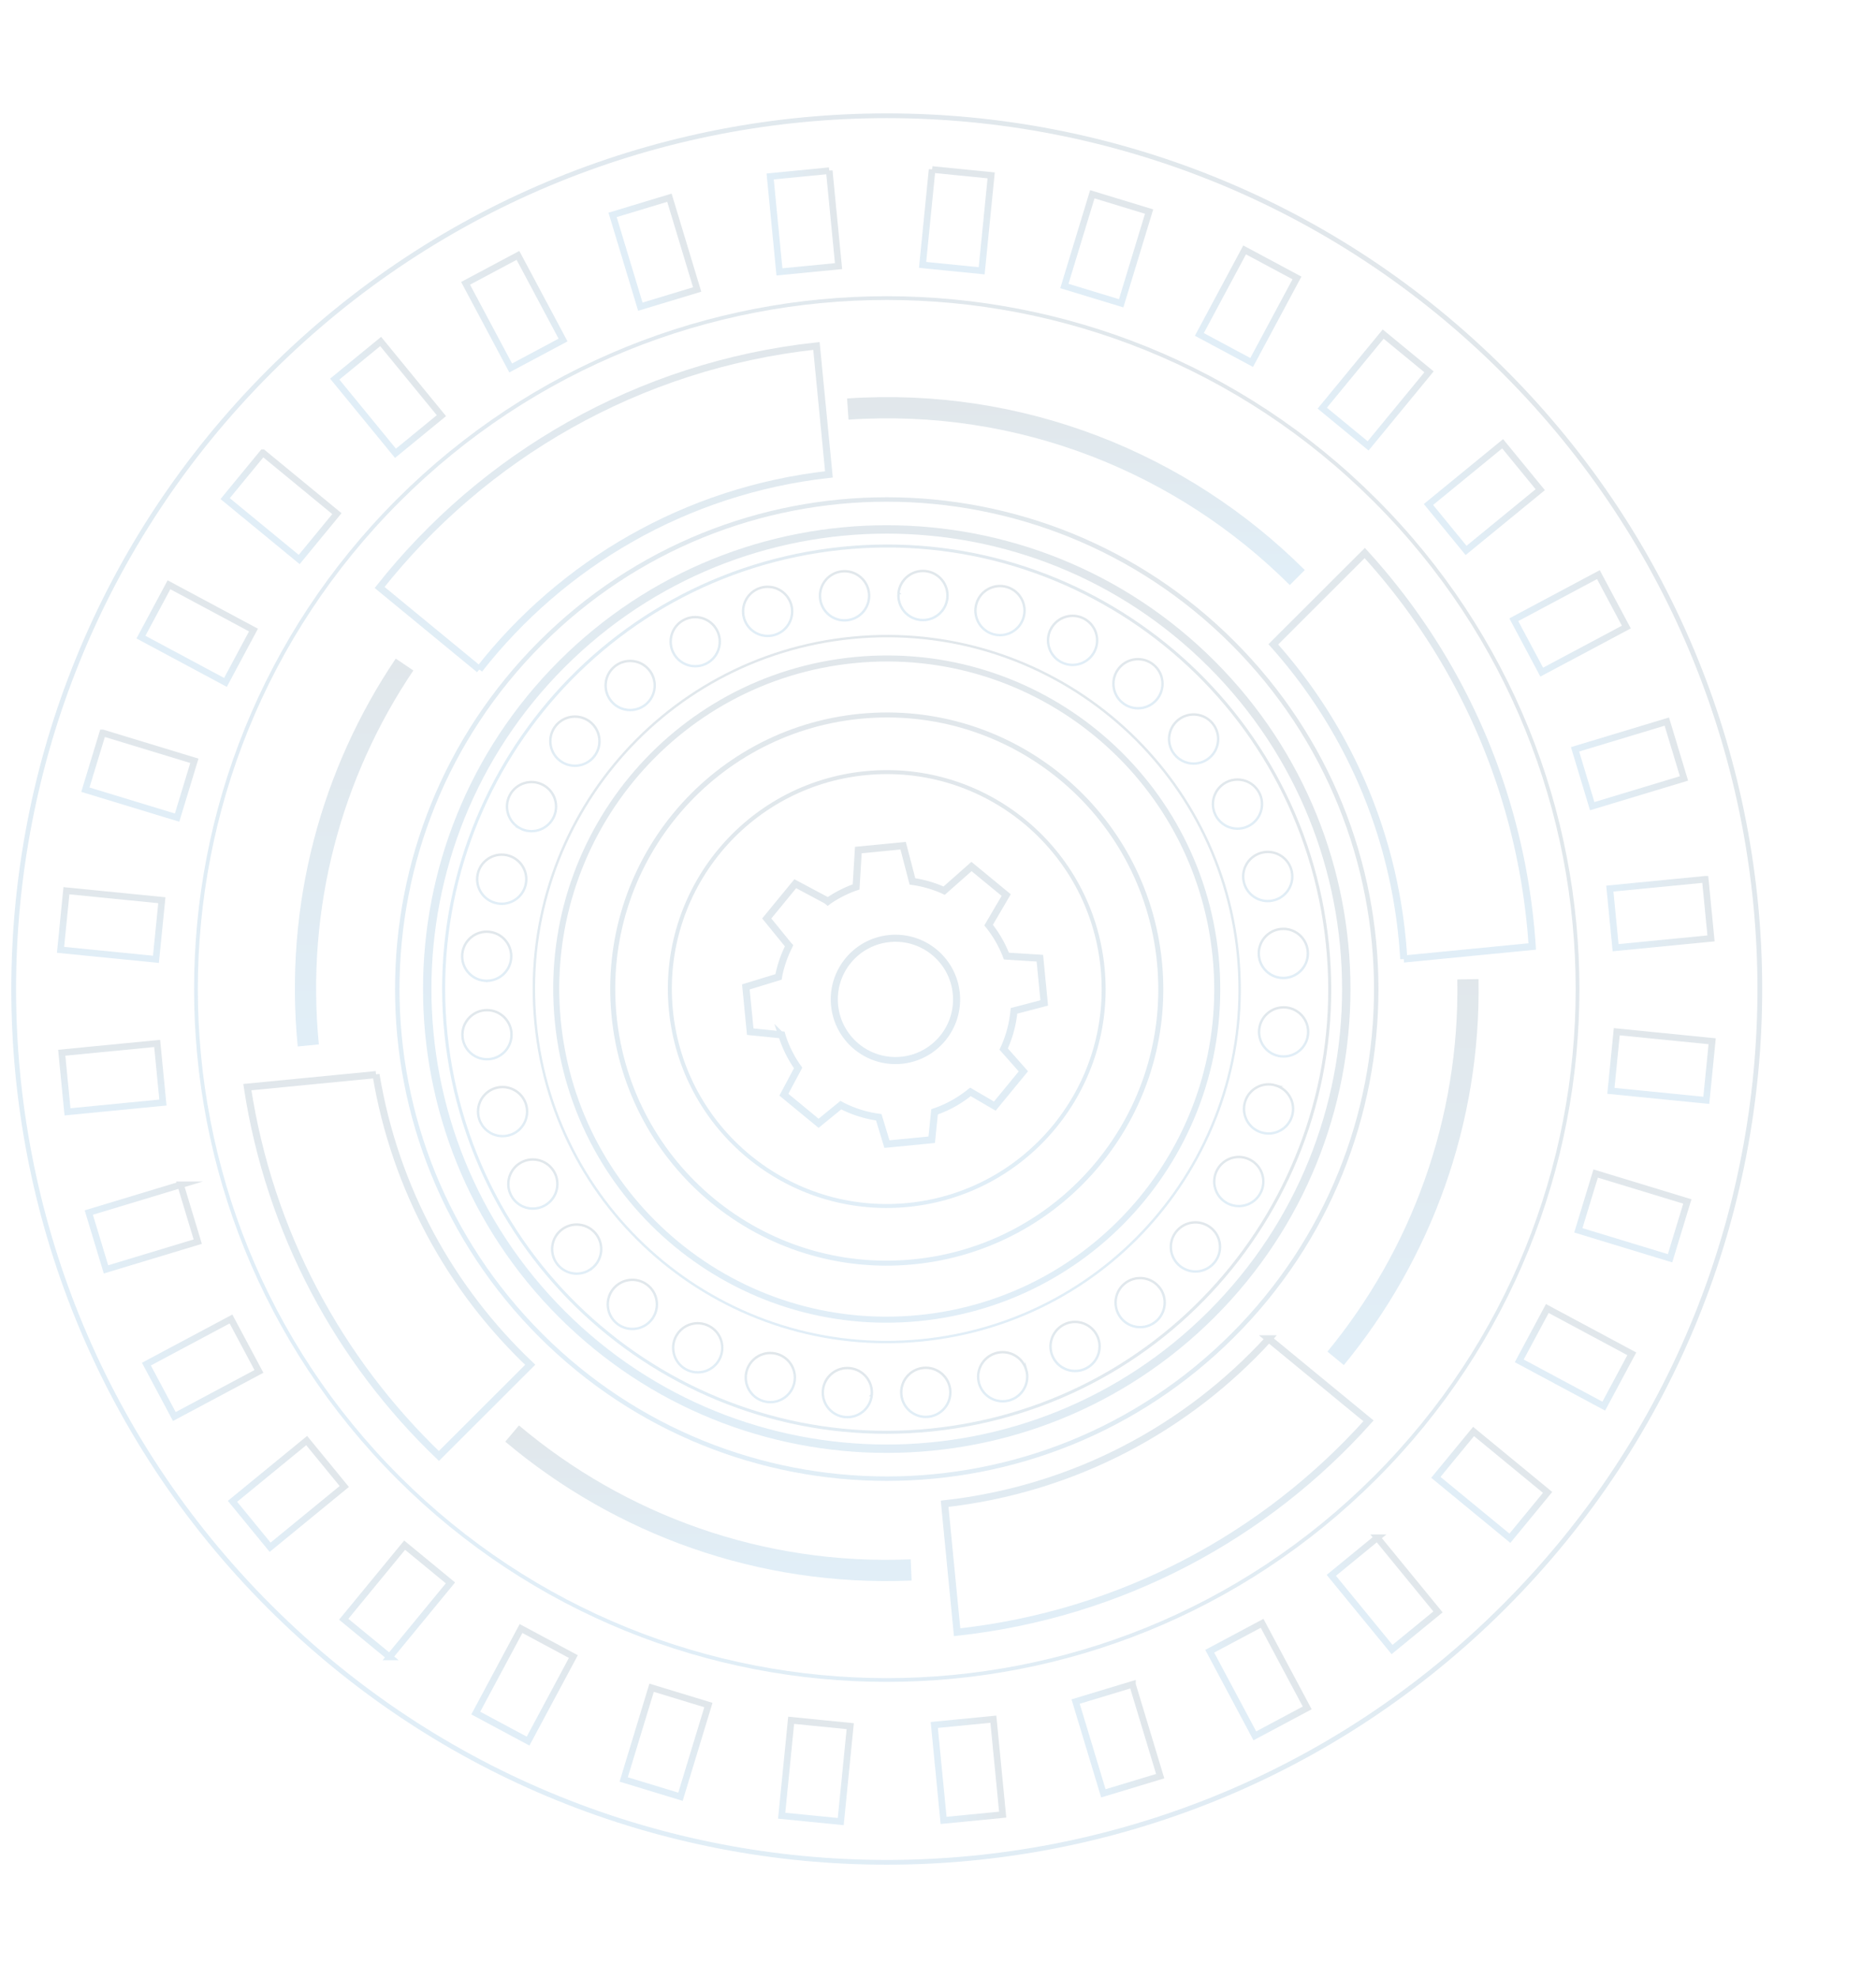 <?xml version="1.0" encoding="UTF-8"?>
<svg xmlns="http://www.w3.org/2000/svg" width="773" height="815" fill="none">
  <g opacity=".15" clip-path="url(#a)" stroke-opacity=".8" stroke-miterlimit="10">
    <path d="M231.495 541.481c-73.945-73.964-73.945-193.884 0-267.849 73.944-73.964 193.833-73.964 267.778 0 73.944 73.965 73.944 193.885 0 267.849-73.945 73.964-193.833 73.964-267.778 0z" stroke="url(#b)" stroke-width="3.45"></path>
    <path d="M222.768 550.21c-78.765-78.785-78.765-206.521 0-285.307 78.764-78.785 206.467-78.785 285.231 0 78.765 78.786 78.765 206.522 0 285.307-78.764 78.785-206.467 78.785-285.231 0z" stroke="url(#c)" stroke-width="1.83"></path>
    <path d="M534.539 237.982c-47.294-47.151-113.864-74.265-185.203-69.429" stroke="url(#d)" stroke-width="8.74"></path>
    <path d="M550.347 559.719c35.123-42.718 55.558-97.547 54.502-156.208" stroke="url(#e)" stroke-width="8.74"></path>
    <path d="M211.023 590.706c44.467 37.491 102.461 58.843 164.404 56.197" stroke="url(#f)" stroke-width="8.74"></path>
    <path d="M166.687 273.831c-29.988 44.53-45.275 99.346-39.658 156.951" stroke="url(#g)" stroke-width="8.74"></path>
    <path d="M229.842 420.77c7.298 74.878 73.894 129.668 148.739 122.368 74.858-7.3 129.633-73.913 122.335-148.791-7.298-74.878-73.881-129.668-148.739-122.367-74.858 7.3-129.633 73.9-122.335 148.777v.013z" stroke="url(#h)" stroke-width="2.48"></path>
    <path d="M276.433 416.221c4.783 49.145 48.493 85.098 97.612 80.301 49.132-4.784 85.076-48.507 80.28-97.639-4.783-49.132-48.494-85.098-97.613-80.3-49.132 4.784-85.075 48.506-80.279 97.638z" stroke="url(#i)" stroke-width="1.63"></path>
    <path d="M253.013 418.502c6.048 62.077 61.253 107.507 123.326 101.458 62.06-6.049 107.478-61.268 101.431-123.358-6.047-62.077-61.252-107.506-123.325-101.458-62.061 6.049-107.479 61.282-101.432 123.358z" stroke="url(#j)" stroke-width="2.06"></path>
    <path d="m197.469 275.851-41.052-33.776c42.773-54.02 106.292-91.485 179.991-99.528l5.147 52.925c-59.088 6.622-109.967 36.866-144.086 80.379z" stroke="url(#k)" stroke-width="2.91"></path>
    <path d="M154.932 442.788c7.845 47.203 30.886 88.591 63.546 119.578l-37.625 37.582c-41.078-39.381-69.801-92.02-78.937-151.985l53.016-5.162v-.013z" stroke="url(#l)" stroke-width="2.91"></path>
    <path d="m522.784 551.663 41.104 33.815c-42.355 47.307-101.614 79.675-169.512 87.093l-5.148-52.926c53.289-5.983 99.906-31.169 133.569-67.982h-.013z" stroke="url(#m)" stroke-width="2.91"></path>
    <path d="M577.768 386.864c-4.562-46.877-23.98-88.722-53.107-121.35l37.676-37.635c37.507 41.076 62.543 94.197 68.342 153.823.274 2.777.482 5.54.665 8.304l-52.938 5.162a202.282 202.282 0 0 0-.638-8.317v.013z" stroke="url(#n)" stroke-width="2.91"></path>
    <path d="m341.688 70.333 3.827 39.326-24.347 2.371-3.827-39.326 24.347-2.37z" stroke="url(#o)" stroke-width="2.71"></path>
    <path d="m384.068 69.84 24.341 2.425-3.917 39.317-24.341-2.426 3.917-39.317z" stroke="url(#p)" stroke-width="2.71"></path>
    <path d="m450.084 80.052 23.4 7.13-11.509 37.797-23.4-7.13 11.509-37.797z" stroke="url(#q)" stroke-width="2.71"></path>
    <path d="m512.848 102.977 21.56 11.559-18.66 34.825-21.561-11.559 18.661-34.825z" stroke="url(#r)" stroke-width="2.71"></path>
    <path d="m569.931 137.673 18.891 15.544-25.094 30.514-18.891-15.544 25.094-30.514z" stroke="url(#s)" stroke-width="2.71"></path>
    <path d="m619.154 182.849 15.497 18.932-30.563 25.031-15.497-18.931 30.563-25.032z" stroke="url(#t)" stroke-width="2.71"></path>
    <path d="m658.615 236.784 11.507 21.592-34.858 18.586-11.507-21.592 34.858-18.586z" stroke="url(#u)" stroke-width="2.71"></path>
    <path d="m686.804 297.338 7.075 23.423-37.814 11.427-7.074-23.423 37.813-11.427z" stroke="url(#v)" stroke-width="2.71"></path>
    <path d="m702.644 362.317 2.375 24.352-39.315 3.835-2.374-24.352 39.314-3.835z" stroke="url(#w)" stroke-width="2.71"></path>
    <path d="m666.185 425.146 39.308 3.911-2.421 24.348-39.308-3.911 2.421-24.348z" stroke="url(#x)" stroke-width="2.71"></path>
    <path d="m657.48 483.562 37.787 11.513-7.127 23.406-37.788-11.512 7.128-23.407z" stroke="url(#y)" stroke-width="2.71"></path>
    <path d="m637.562 539.186 34.816 18.665-11.556 21.566-34.816-18.665 11.556-21.566z" stroke="url(#z)" stroke-width="2.71"></path>
    <path d="m607.177 589.856 30.506 25.101-15.539 18.896-30.507-25.1 15.54-18.897z" stroke="url(#A)" stroke-width="2.71"></path>
    <path d="m567.491 633.628 25.025 30.572-18.927 15.501-25.024-30.572 18.926-15.501z" stroke="url(#B)" stroke-width="2.71"></path>
    <path d="m520.045 668.895 18.588 34.864-21.585 11.513-18.587-34.864 21.584-11.513z" stroke="url(#C)" stroke-width="2.71"></path>
    <path d="m466.622 694.061 11.43 37.822-23.415 7.08-11.43-37.821 23.415-7.081z" stroke="url(#D)" stroke-width="2.71"></path>
    <path d="m409.313 708.41 3.834 39.325-24.346 2.375-3.834-39.325 24.346-2.375z" stroke="url(#E)" stroke-width="2.71"></path>
    <path d="m325.994 708.861 24.341 2.422-3.909 39.317-24.342-2.421 3.91-39.318z" stroke="url(#F)" stroke-width="2.71"></path>
    <path d="m268.492 695.448 23.402 7.125-11.503 37.8-23.402-7.126 11.503-37.799z" stroke="url(#G)" stroke-width="2.71"></path>
    <path d="m214.69 671.053 21.562 11.555-18.654 34.828-21.563-11.555 18.655-34.828z" stroke="url(#H)" stroke-width="2.71"></path>
    <path d="m160.523 682.765-18.897-15.539 25.1-30.53 18.884 15.552-25.087 30.517z" stroke="url(#I)" stroke-width="2.71"></path>
    <path d="m126.358 593.594 15.5 18.929-30.559 25.036-15.5-18.929 30.559-25.036z" stroke="url(#J)" stroke-width="2.71"></path>
    <path d="m95.178 543.508 11.51 21.59-34.855 18.592-11.51-21.59 34.855-18.592z" stroke="url(#K)" stroke-width="2.71"></path>
    <path d="m74.4 488.208 7.079 23.421-37.811 11.434-7.079-23.422 37.812-11.433z" stroke="url(#L)" stroke-width="2.71"></path>
    <path d="m27.814 458.144-2.372-24.351 39.318-3.832 2.372 24.351-39.318 3.832z" stroke="url(#M)" stroke-width="2.71"></path>
    <path d="m24.946 391.388 2.424-24.351 39.32 3.91-2.438 24.351-39.306-3.91z" stroke="url(#N)" stroke-width="2.71"></path>
    <path d="m42.303 301.993 37.789 11.506-7.124 23.408-37.789-11.506 7.123-23.408z" stroke="url(#O)" stroke-width="2.71"></path>
    <path d="m69.627 240.964 34.82 18.659-11.552 21.568-34.82-18.659 11.552-21.568z" stroke="url(#P)" stroke-width="2.71"></path>
    <path d="m108.308 186.554 30.511 25.095-15.537 18.899-30.51-25.095 15.536-18.899z" stroke="url(#Q)" stroke-width="2.71"></path>
    <path d="m156.849 140.712 25.03 30.567-18.924 15.504-25.03-30.567 18.924-15.504z" stroke="url(#R)" stroke-width="2.71"></path>
    <path d="m191.839 116.749 21.582-11.511 18.584 34.871-21.582 11.511-18.584-34.871z" stroke="url(#S)" stroke-width="2.71"></path>
    <path d="m275.831 81.47 11.43 37.822-23.415 7.08-11.43-37.821 23.415-7.08z" stroke="url(#T)" stroke-width="2.71"></path>
    <path d="M220.667 421.657c7.78 79.949 78.898 138.44 158.813 130.658 79.927-7.782 138.404-78.919 130.623-158.855-7.78-79.948-78.898-138.44-158.812-130.658-79.928 7.783-138.404 78.919-130.624 158.855z" stroke="url(#U)" stroke-width=".99"></path>
    <path d="M184.97 435.49c-15.405-99.652 52.869-192.927 152.495-208.336 99.625-15.409 192.876 52.883 208.281 152.535 15.405 99.651-52.869 192.927-152.495 208.336-99.625 15.409-192.876-52.883-208.281-152.535z" stroke="url(#V)" stroke-width="1.24"></path>
    <path d="M164.112 608.868c-111.159-111.189-111.159-291.46 0-402.649 111.159-111.188 291.384-111.188 402.543 0 111.159 111.189 111.159 291.46 0 402.649-111.159 111.188-291.384 111.188-402.543 0z" stroke="url(#W)" stroke-width="1.54"></path>
    <path d="M111.005 661.989c-140.49-140.526-140.49-368.365 0-508.892 140.489-140.526 368.268-140.526 508.758 0 140.489 140.527 140.489 368.366 0 508.892-140.49 140.527-368.269 140.527-508.758 0z" stroke="url(#X)" stroke-width="1.95"></path>
    <path d="M337.919 246.495c.548 5.566 5.487 9.633 11.052 9.085a10.13 10.13 0 0 0 9.097-11.054c-.548-5.566-5.487-9.633-11.052-9.086-5.565.548-9.631 5.488-9.083 11.055h-.014z" stroke="url(#Y)" stroke-width=".99"></path>
    <path d="M370.24 244.396c-.561 5.566 3.505 10.52 9.057 11.067 5.552.548 10.517-3.506 11.065-9.073.547-5.566-3.506-10.52-9.071-11.067-5.552-.561-10.517 3.506-11.064 9.06l.013.013z" stroke="url(#Z)" stroke-width=".99"></path>
    <path d="M402.365 248.645c-1.63 5.345 1.381 11.003 6.724 12.632 5.344 1.63 11-1.382 12.629-6.726 1.629-5.345-1.382-11.003-6.725-12.632-5.343-1.63-10.999 1.382-12.628 6.726z" stroke="url(#aa)" stroke-width=".99"></path>
    <path d="M433.03 259.087c-2.633 4.928-.782 11.054 4.144 13.701 4.926 2.646 11.052.782 13.697-4.133 2.646-4.927.782-11.054-4.131-13.7-4.926-2.633-11.052-.782-13.697 4.145l-.013-.013z" stroke="url(#ab)" stroke-width=".99"></path>
    <path d="M461.089 275.304c-3.545 4.315-2.933 10.689 1.381 14.248 4.314 3.546 10.687 2.933 14.244-1.382 3.545-4.315 2.92-10.689-1.394-14.248-4.314-3.546-10.687-2.933-14.231 1.382z" stroke="url(#ac)" stroke-width=".99"></path>
    <path d="M485.42 296.695c-4.327 3.546-4.952 9.921-1.421 14.236 3.545 4.328 9.918 4.953 14.232 1.421 4.327-3.546 4.952-9.921 1.42-14.236-3.544-4.328-9.917-4.953-14.231-1.421z" stroke="url(#ad)" stroke-width=".99"></path>
    <path d="M505.138 322.415c-4.926 2.633-6.79 8.76-4.17 13.688 2.632 4.927 8.757 6.791 13.684 4.171 4.926-2.633 6.79-8.76 4.17-13.687-2.632-4.928-8.758-6.792-13.684-4.172z" stroke="url(#ae)" stroke-width=".99"></path>
    <path d="M519.435 351.485c-5.344 1.616-8.367 7.261-6.751 12.606 1.616 5.344 7.259 8.382 12.615 6.765 5.343-1.616 8.367-7.261 6.751-12.618-1.616-5.345-7.259-8.382-12.602-6.753h-.013z" stroke="url(#af)" stroke-width=".99"></path>
    <path d="M527.801 382.797c-5.564.548-9.631 5.488-9.083 11.055.547 5.566 5.486 9.633 11.051 9.086 5.565-.548 9.631-5.489 9.084-11.055-.548-5.566-5.487-9.633-11.052-9.086z" stroke="url(#ag)" stroke-width=".99"></path>
    <path d="M529.9 415.139c-5.552-.548-10.518 3.507-11.065 9.073-.547 5.553 3.506 10.52 9.071 11.067 5.564.548 10.517-3.506 11.064-9.073.56-5.566-3.506-10.519-9.057-11.067h-.013z" stroke="url(#ah)" stroke-width=".99"></path>
    <path d="M525.651 447.259c-5.343-1.629-10.999 1.382-12.628 6.74-1.629 5.344 1.381 11.002 6.724 12.632 5.344 1.629 11-1.382 12.629-6.74 1.629-5.345-1.382-11.002-6.738-12.632h.013z" stroke="url(#ai)" stroke-width=".99"></path>
    <path d="M515.212 477.946c-4.926-2.647-11.051-.783-13.697 4.145-2.633 4.928-.782 11.054 4.144 13.701 4.927 2.633 11.052.782 13.697-4.146 2.633-4.927.782-11.054-4.144-13.7z" stroke="url(#aj)" stroke-width=".99"></path>
    <path d="M499 505.999c-4.314-3.546-10.687-2.92-14.245 1.395-3.544 4.314-2.932 10.689 1.395 14.235a10.116 10.116 0 0 0 14.244-1.395c3.545-4.315 2.932-10.69-1.381-14.248l-.013.013z" stroke="url(#ak)" stroke-width=".99"></path>
    <path d="M477.614 530.35c-3.532-4.328-9.918-4.954-14.232-1.421-4.326 3.532-4.952 9.907-1.42 14.235 3.545 4.328 9.917 4.953 14.244 1.408 4.327-3.546 4.952-9.921 1.421-14.235l-.013.013z" stroke="url(#al)" stroke-width=".99"></path>
    <path d="M451.901 550.06c-2.633-4.928-8.758-6.792-13.684-4.172-4.927 2.634-6.79 8.76-4.171 13.688 2.633 4.928 8.758 6.792 13.684 4.171 4.927-2.633 6.803-8.76 4.171-13.687z" stroke="url(#am)" stroke-width=".99"></path>
    <path d="M422.839 564.373c-1.617-5.344-7.26-8.369-12.616-6.765-5.343 1.616-8.367 7.261-6.751 12.618 1.616 5.345 7.259 8.369 12.616 6.753 5.343-1.617 8.367-7.274 6.751-12.619v.013z" stroke="url(#an)" stroke-width=".99"></path>
    <path d="M391.535 572.742c-.535-5.566-5.487-9.633-11.052-9.086-5.552.548-9.631 5.488-9.083 11.055.547 5.566 5.486 9.633 11.051 9.086 5.565-.548 9.631-5.489 9.084-11.055z" stroke="url(#ao)" stroke-width=".99"></path>
    <path d="M359.201 574.841c.561-5.566-3.505-10.52-9.057-11.081-5.552-.547-10.517 3.507-11.065 9.073-.547 5.554 3.506 10.52 9.071 11.068 5.565.56 10.517-3.507 11.064-9.06h-.013z" stroke="url(#ap)" stroke-width=".99"></path>
    <path d="M327.09 570.591c1.629-5.344-1.395-11.002-6.738-12.631-5.343-1.63-11 1.394-12.629 6.739-1.629 5.345 1.395 11.002 6.738 12.632 5.343 1.629 10.999-1.382 12.629-6.727v-.013z" stroke="url(#aq)" stroke-width=".99"></path>
    <path d="M296.411 560.15c2.646-4.928.782-11.055-4.144-13.701-4.926-2.633-11.051-.782-13.697 4.145-2.633 4.928-.782 11.055 4.144 13.701 4.926 2.633 11.065.795 13.697-4.132v-.013z" stroke="url(#ar)" stroke-width=".99"></path>
    <path d="M268.366 543.92c3.544-4.315 2.932-10.689-1.382-14.248-4.314-3.546-10.686-2.92-14.244 1.382a10.122 10.122 0 0 0 1.394 14.248c4.314 3.545 10.687 2.933 14.232-1.382z" stroke="url(#as)" stroke-width=".99"></path>
    <path d="M244.021 522.541c4.327-3.546 4.952-9.92 1.421-14.248-3.545-4.315-9.918-4.954-14.232-1.421-4.327 3.546-4.952 9.92-1.42 14.235 3.544 4.328 9.917 4.954 14.231 1.421v.013z" stroke="url(#at)" stroke-width=".99"></path>
    <path d="M224.316 496.822c4.926-2.634 6.79-8.761 4.17-13.688-2.619-4.928-8.757-6.792-13.684-4.172-4.926 2.634-6.79 8.761-4.17 13.688 2.632 4.941 8.758 6.805 13.684 4.172z" stroke="url(#au)" stroke-width=".99"></path>
    <path d="M210.006 467.739c5.344-1.617 8.367-7.261 6.764-12.619-1.616-5.345-7.272-8.369-12.615-6.766-5.343 1.617-8.367 7.261-6.751 12.619 1.616 5.345 7.259 8.369 12.602 6.753v.013z" stroke="url(#av)" stroke-width=".99"></path>
    <path d="M201.64 436.427c5.564-.548 9.618-5.489 9.083-11.055-.547-5.553-5.486-9.633-11.051-9.086-5.552.548-9.631 5.488-9.084 11.055.535 5.566 5.487 9.633 11.052 9.086z" stroke="url(#aw)" stroke-width=".99"></path>
    <path d="M199.542 404.098c5.564.56 10.517-3.507 11.064-9.06.547-5.567-3.506-10.52-9.057-11.068-5.565-.547-10.518 3.507-11.065 9.073-.547 5.567 3.506 10.52 9.071 11.068l-.013-.013z" stroke="url(#ax)" stroke-width=".99"></path>
    <path d="M203.79 371.964c5.343 1.63 10.999-1.395 12.628-6.726 1.629-5.345-1.394-11.002-6.737-12.632-5.344-1.629-11 1.382-12.629 6.727-1.629 5.344 1.382 11.002 6.738 12.631z" stroke="url(#ay)" stroke-width=".99"></path>
    <path d="M214.229 341.291c4.926 2.646 11.051.782 13.697-4.145 2.646-4.928.795-11.055-4.131-13.701-4.927-2.633-11.052-.782-13.697 4.145-2.633 4.928-.782 11.055 4.144 13.701h-.013z" stroke="url(#az)" stroke-width=".99"></path>
    <path d="M230.454 313.225a10.126 10.126 0 0 0 14.245-1.382c3.544-4.315 2.932-10.689-1.382-14.248a10.125 10.125 0 0 0-14.244 1.382c-3.545 4.315-2.932 10.689 1.381 14.248z" stroke="url(#aA)" stroke-width=".99"></path>
    <path d="M251.827 288.874c3.532 4.328 9.918 4.954 14.232 1.421 4.327-3.546 4.952-9.92 1.42-14.235-3.531-4.328-9.917-4.954-14.231-1.421-4.327 3.546-4.952 9.92-1.421 14.235z" stroke="url(#aB)" stroke-width=".99"></path>
    <path d="M277.54 269.164c2.633 4.927 8.758 6.791 13.684 4.171 4.927-2.633 6.803-8.76 4.171-13.687-2.633-4.928-8.758-6.792-13.684-4.172-4.927 2.633-6.803 8.76-4.171 13.688z" stroke="url(#aC)" stroke-width=".99"></path>
    <path d="M306.616 254.85c1.616 5.358 7.259 8.369 12.615 6.766 5.343-1.616 8.367-7.261 6.751-12.619-1.616-5.344-7.259-8.369-12.603-6.765-5.343 1.616-8.379 7.261-6.763 12.618z" stroke="url(#aD)" stroke-width=".99"></path>
    <path d="M322.398 427.275c-.078-.286-.169-.573-.248-.847l-13.019-1.317-1.798-18.445 13.462-4.12c.052-.313.091-.599.156-.899a48.22 48.22 0 0 1 3.897-11.315c.104-.196.209-.378.287-.574l-.052-.052-9.149-11.25 11.755-14.313 12.798 6.818.586.482c.209-.157.43-.313.639-.469a48.694 48.694 0 0 1 9.905-5.11c.364-.144.755-.248 1.133-.379l.926-15.212 18.454-1.799 3.844 14.743c.391.052.782.092 1.173.157a48.003 48.003 0 0 1 10.739 3.115c.391.157.769.339 1.147.522l11.26-9.96 14.309 11.772-7.259 12.384c.222.286.469.56.678.834a48.337 48.337 0 0 1 6.19 10.715c.17.392.313.809.469 1.213l13.789.86 1.798 18.446-12.459 3.259c-.039.339-.065.691-.104 1.03a47.848 47.848 0 0 1-3.636 13.57c-.157.378-.352.756-.521 1.121l8.132 9.203-11.769 14.327-10.048-5.866c-.286.208-.534.443-.821.651a47.732 47.732 0 0 1-12.719 7.131c-.391.156-.821.287-1.238.43l-1.173 11.511-18.454 1.799-3.362-11.068c-.43-.065-.874-.117-1.304-.182a47.9 47.9 0 0 1-13.293-4.263c-.352-.169-.69-.365-1.029-.547l-9.175 7.482-14.297-11.784 5.878-11.042c-.235-.339-.482-.651-.704-.977a48.408 48.408 0 0 1-5.786-11.798l.013.013zm21.49-13.036c1.356 13.871 13.684 23.999 27.525 22.657 13.853-1.356 23.979-13.662 22.624-27.532-1.355-13.844-13.658-23.973-27.511-22.63-13.841 1.343-23.98 13.661-22.638 27.519v-.014z" stroke="url(#aE)" stroke-width="2.91"></path>
  </g>
  <defs>
    <linearGradient id="Q" x1="108.027" y1="218.001" x2="123.568" y2="199.105" gradientUnits="userSpaceOnUse">
      <stop stop-color="#0071BC"></stop>
      <stop offset="1" stop-color="#003456"></stop>
    </linearGradient>
    <linearGradient id="b" x1="231.495" y1="541.481" x2="499.343" y2="273.703" gradientUnits="userSpaceOnUse">
      <stop stop-color="#0071BC"></stop>
      <stop offset="1" stop-color="#003456"></stop>
    </linearGradient>
    <linearGradient id="d" x1="441.938" y1="237.982" x2="441.938" y2="167.999" gradientUnits="userSpaceOnUse">
      <stop stop-color="#0071BC"></stop>
      <stop offset="1" stop-color="#003456"></stop>
    </linearGradient>
    <linearGradient id="e" x1="577.618" y1="559.719" x2="577.618" y2="403.511" gradientUnits="userSpaceOnUse">
      <stop stop-color="#0071BC"></stop>
      <stop offset="1" stop-color="#003456"></stop>
    </linearGradient>
    <linearGradient id="f" x1="293.225" y1="647.123" x2="293.225" y2="590.706" gradientUnits="userSpaceOnUse">
      <stop stop-color="#0071BC"></stop>
      <stop offset="1" stop-color="#003456"></stop>
    </linearGradient>
    <linearGradient id="g" x1="146.284" y1="430.782" x2="146.284" y2="273.831" gradientUnits="userSpaceOnUse">
      <stop stop-color="#0071BC"></stop>
      <stop offset="1" stop-color="#003456"></stop>
    </linearGradient>
    <linearGradient id="h" x1="365.379" y1="543.79" x2="365.379" y2="271.327" gradientUnits="userSpaceOnUse">
      <stop stop-color="#0071BC"></stop>
      <stop offset="1" stop-color="#003456"></stop>
    </linearGradient>
    <linearGradient id="i" x1="365.379" y1="496.951" x2="365.379" y2="318.153" gradientUnits="userSpaceOnUse">
      <stop stop-color="#0071BC"></stop>
      <stop offset="1" stop-color="#003456"></stop>
    </linearGradient>
    <linearGradient id="j" x1="365.392" y1="520.5" x2="365.392" y2="294.604" gradientUnits="userSpaceOnUse">
      <stop stop-color="#0071BC"></stop>
      <stop offset="1" stop-color="#003456"></stop>
    </linearGradient>
    <linearGradient id="k" x1="248.986" y1="275.851" x2="248.986" y2="142.547" gradientUnits="userSpaceOnUse">
      <stop stop-color="#0071BC"></stop>
      <stop offset="1" stop-color="#003456"></stop>
    </linearGradient>
    <linearGradient id="l" x1="160.197" y1="599.948" x2="160.197" y2="442.788" gradientUnits="userSpaceOnUse">
      <stop stop-color="#0071BC"></stop>
      <stop offset="1" stop-color="#003456"></stop>
    </linearGradient>
    <linearGradient id="m" x1="476.558" y1="672.571" x2="476.558" y2="551.663" gradientUnits="userSpaceOnUse">
      <stop stop-color="#0071BC"></stop>
      <stop offset="1" stop-color="#003456"></stop>
    </linearGradient>
    <linearGradient id="n" x1="578.002" y1="395.168" x2="578.002" y2="227.879" gradientUnits="userSpaceOnUse">
      <stop stop-color="#0071BC"></stop>
      <stop offset="1" stop-color="#003456"></stop>
    </linearGradient>
    <linearGradient id="o" x1="319.255" y1="92.367" x2="343.601" y2="89.997" gradientUnits="userSpaceOnUse">
      <stop stop-color="#0071BC"></stop>
      <stop offset="1" stop-color="#003456"></stop>
    </linearGradient>
    <linearGradient id="p" x1="392.322" y1="110.369" x2="396.24" y2="71.052" gradientUnits="userSpaceOnUse">
      <stop stop-color="#0071BC"></stop>
      <stop offset="1" stop-color="#003456"></stop>
    </linearGradient>
    <linearGradient id="q" x1="450.275" y1="121.414" x2="461.79" y2="83.618" gradientUnits="userSpaceOnUse">
      <stop stop-color="#0071BC"></stop>
      <stop offset="1" stop-color="#003456"></stop>
    </linearGradient>
    <linearGradient id="r" x1="504.968" y1="143.582" x2="523.635" y2="108.761" gradientUnits="userSpaceOnUse">
      <stop stop-color="#0071BC"></stop>
      <stop offset="1" stop-color="#003456"></stop>
    </linearGradient>
    <linearGradient id="s" x1="554.282" y1="175.959" x2="579.384" y2="145.451" gradientUnits="userSpaceOnUse">
      <stop stop-color="#0071BC"></stop>
      <stop offset="1" stop-color="#003456"></stop>
    </linearGradient>
    <linearGradient id="t" x1="596.34" y1="217.346" x2="626.909" y2="192.323" gradientUnits="userSpaceOnUse">
      <stop stop-color="#0071BC"></stop>
      <stop offset="1" stop-color="#003456"></stop>
    </linearGradient>
    <linearGradient id="u" x1="629.511" y1="266.166" x2="664.373" y2="247.587" gradientUnits="userSpaceOnUse">
      <stop stop-color="#0071BC"></stop>
      <stop offset="1" stop-color="#003456"></stop>
    </linearGradient>
    <linearGradient id="v" x1="652.528" y1="320.476" x2="690.343" y2="309.055" gradientUnits="userSpaceOnUse">
      <stop stop-color="#0071BC"></stop>
      <stop offset="1" stop-color="#003456"></stop>
    </linearGradient>
    <linearGradient id="w" x1="664.517" y1="378.328" x2="703.832" y2="374.495" gradientUnits="userSpaceOnUse">
      <stop stop-color="#0071BC"></stop>
      <stop offset="1" stop-color="#003456"></stop>
    </linearGradient>
    <linearGradient id="x" x1="683.418" y1="451.45" x2="685.84" y2="427.102" gradientUnits="userSpaceOnUse">
      <stop stop-color="#0071BC"></stop>
      <stop offset="1" stop-color="#003456"></stop>
    </linearGradient>
    <linearGradient id="y" x1="669.246" y1="512.725" x2="676.377" y2="489.32" gradientUnits="userSpaceOnUse">
      <stop stop-color="#0071BC"></stop>
      <stop offset="1" stop-color="#003456"></stop>
    </linearGradient>
    <linearGradient id="z" x1="643.414" y1="570.085" x2="654.975" y2="548.521" gradientUnits="userSpaceOnUse">
      <stop stop-color="#0071BC"></stop>
      <stop offset="1" stop-color="#003456"></stop>
    </linearGradient>
    <linearGradient id="A" x1="606.89" y1="621.303" x2="622.435" y2="602.41" gradientUnits="userSpaceOnUse">
      <stop stop-color="#0071BC"></stop>
      <stop offset="1" stop-color="#003456"></stop>
    </linearGradient>
    <linearGradient id="B" x1="561.077" y1="664.415" x2="580.008" y2="648.919" gradientUnits="userSpaceOnUse">
      <stop stop-color="#0071BC"></stop>
      <stop offset="1" stop-color="#003456"></stop>
    </linearGradient>
    <linearGradient id="C" x1="507.755" y1="697.84" x2="529.342" y2="686.332" gradientUnits="userSpaceOnUse">
      <stop stop-color="#0071BC"></stop>
      <stop offset="1" stop-color="#003456"></stop>
    </linearGradient>
    <linearGradient id="D" x1="448.922" y1="720.052" x2="472.338" y2="712.975" gradientUnits="userSpaceOnUse">
      <stop stop-color="#0071BC"></stop>
      <stop offset="1" stop-color="#003456"></stop>
    </linearGradient>
    <linearGradient id="E" x1="386.884" y1="730.447" x2="411.23" y2="728.074" gradientUnits="userSpaceOnUse">
      <stop stop-color="#0071BC"></stop>
      <stop offset="1" stop-color="#003456"></stop>
    </linearGradient>
    <linearGradient id="F" x1="334.255" y1="749.389" x2="338.167" y2="710.072" gradientUnits="userSpaceOnUse">
      <stop stop-color="#0071BC"></stop>
      <stop offset="1" stop-color="#003456"></stop>
    </linearGradient>
    <linearGradient id="G" x1="268.69" y1="736.81" x2="280.199" y2="699.013" gradientUnits="userSpaceOnUse">
      <stop stop-color="#0071BC"></stop>
      <stop offset="1" stop-color="#003456"></stop>
    </linearGradient>
    <linearGradient id="H" x1="206.817" y1="711.658" x2="225.478" y2="676.834" gradientUnits="userSpaceOnUse">
      <stop stop-color="#0071BC"></stop>
      <stop offset="1" stop-color="#003456"></stop>
    </linearGradient>
    <linearGradient id="I" x1="163.618" y1="682.765" x2="163.618" y2="636.696" gradientUnits="userSpaceOnUse">
      <stop stop-color="#0071BC"></stop>
      <stop offset="1" stop-color="#003456"></stop>
    </linearGradient>
    <linearGradient id="J" x1="103.549" y1="628.095" x2="134.114" y2="603.066" gradientUnits="userSpaceOnUse">
      <stop stop-color="#0071BC"></stop>
      <stop offset="1" stop-color="#003456"></stop>
    </linearGradient>
    <linearGradient id="K" x1="66.078" y1="572.895" x2="100.937" y2="554.31" gradientUnits="userSpaceOnUse">
      <stop stop-color="#0071BC"></stop>
      <stop offset="1" stop-color="#003456"></stop>
    </linearGradient>
    <linearGradient id="L" x1="40.129" y1="511.352" x2="77.942" y2="499.924" gradientUnits="userSpaceOnUse">
      <stop stop-color="#0071BC"></stop>
      <stop offset="1" stop-color="#003456"></stop>
    </linearGradient>
    <linearGradient id="M" x1="46.287" y1="458.144" x2="46.287" y2="429.961" gradientUnits="userSpaceOnUse">
      <stop stop-color="#0071BC"></stop>
      <stop offset="1" stop-color="#003456"></stop>
    </linearGradient>
    <linearGradient id="N" x1="45.818" y1="395.298" x2="45.818" y2="367.037" gradientUnits="userSpaceOnUse">
      <stop stop-color="#0071BC"></stop>
      <stop offset="1" stop-color="#003456"></stop>
    </linearGradient>
    <linearGradient id="O" x1="54.074" y1="331.154" x2="61.201" y2="307.747" gradientUnits="userSpaceOnUse">
      <stop stop-color="#0071BC"></stop>
      <stop offset="1" stop-color="#003456"></stop>
    </linearGradient>
    <linearGradient id="P" x1="75.485" y1="271.861" x2="87.042" y2="250.296" gradientUnits="userSpaceOnUse">
      <stop stop-color="#0071BC"></stop>
      <stop offset="1" stop-color="#003456"></stop>
    </linearGradient>
    <linearGradient id="c" x1="222.768" y1="550.21" x2="508.075" y2="264.978" gradientUnits="userSpaceOnUse">
      <stop stop-color="#0071BC"></stop>
      <stop offset="1" stop-color="#003456"></stop>
    </linearGradient>
    <linearGradient id="R" x1="150.44" y1="171.5" x2="169.368" y2="156" gradientUnits="userSpaceOnUse">
      <stop stop-color="#0071BC"></stop>
      <stop offset="1" stop-color="#003456"></stop>
    </linearGradient>
    <linearGradient id="S" x1="211.922" y1="151.62" x2="211.922" y2="105.238" gradientUnits="userSpaceOnUse">
      <stop stop-color="#0071BC"></stop>
      <stop offset="1" stop-color="#003456"></stop>
    </linearGradient>
    <linearGradient id="T" x1="258.131" y1="107.462" x2="281.547" y2="100.385" gradientUnits="userSpaceOnUse">
      <stop stop-color="#0071BC"></stop>
      <stop offset="1" stop-color="#003456"></stop>
    </linearGradient>
    <linearGradient id="U" x1="365.385" y1="553.01" x2="365.385" y2="262.108" gradientUnits="userSpaceOnUse">
      <stop stop-color="#0071BC"></stop>
      <stop offset="1" stop-color="#003456"></stop>
    </linearGradient>
    <linearGradient id="V" x1="184.97" y1="435.49" x2="545.75" y2="379.717" gradientUnits="userSpaceOnUse">
      <stop stop-color="#0071BC"></stop>
      <stop offset="1" stop-color="#003456"></stop>
    </linearGradient>
    <linearGradient id="W" x1="164.112" y1="608.868" x2="566.761" y2="206.325" gradientUnits="userSpaceOnUse">
      <stop stop-color="#0071BC"></stop>
      <stop offset="1" stop-color="#003456"></stop>
    </linearGradient>
    <linearGradient id="X" x1="111.005" y1="661.989" x2="619.897" y2="153.232" gradientUnits="userSpaceOnUse">
      <stop stop-color="#0071BC"></stop>
      <stop offset="1" stop-color="#003456"></stop>
    </linearGradient>
    <linearGradient id="Y" x1="347.999" y1="255.63" x2="347.999" y2="235.391" gradientUnits="userSpaceOnUse">
      <stop stop-color="#0071BC"></stop>
      <stop offset="1" stop-color="#003456"></stop>
    </linearGradient>
    <linearGradient id="Z" x1="380.3" y1="255.513" x2="380.3" y2="235.271" gradientUnits="userSpaceOnUse">
      <stop stop-color="#0071BC"></stop>
      <stop offset="1" stop-color="#003456"></stop>
    </linearGradient>
    <linearGradient id="aa" x1="412.041" y1="261.72" x2="412.041" y2="241.476" gradientUnits="userSpaceOnUse">
      <stop stop-color="#0071BC"></stop>
      <stop offset="1" stop-color="#003456"></stop>
    </linearGradient>
    <linearGradient id="ab" x1="441.954" y1="273.992" x2="441.954" y2="253.757" gradientUnits="userSpaceOnUse">
      <stop stop-color="#0071BC"></stop>
      <stop offset="1" stop-color="#003456"></stop>
    </linearGradient>
    <linearGradient id="ac" x1="468.899" y1="291.856" x2="468.899" y2="271.618" gradientUnits="userSpaceOnUse">
      <stop stop-color="#0071BC"></stop>
      <stop offset="1" stop-color="#003456"></stop>
    </linearGradient>
    <linearGradient id="ad" x1="491.825" y1="314.639" x2="491.825" y2="294.408" gradientUnits="userSpaceOnUse">
      <stop stop-color="#0071BC"></stop>
      <stop offset="1" stop-color="#003456"></stop>
    </linearGradient>
    <linearGradient id="ae" x1="509.895" y1="341.461" x2="509.895" y2="321.229" gradientUnits="userSpaceOnUse">
      <stop stop-color="#0071BC"></stop>
      <stop offset="1" stop-color="#003456"></stop>
    </linearGradient>
    <linearGradient id="af" x1="522.367" y1="371.291" x2="522.367" y2="351.045" gradientUnits="userSpaceOnUse">
      <stop stop-color="#0071BC"></stop>
      <stop offset="1" stop-color="#003456"></stop>
    </linearGradient>
    <linearGradient id="ag" x1="528.785" y1="402.987" x2="528.785" y2="382.748" gradientUnits="userSpaceOnUse">
      <stop stop-color="#0071BC"></stop>
      <stop offset="1" stop-color="#003456"></stop>
    </linearGradient>
    <linearGradient id="ah" x1="528.904" y1="435.329" x2="528.904" y2="415.089" gradientUnits="userSpaceOnUse">
      <stop stop-color="#0071BC"></stop>
      <stop offset="1" stop-color="#003456"></stop>
    </linearGradient>
    <linearGradient id="ai" x1="522.699" y1="467.073" x2="522.699" y2="446.817" gradientUnits="userSpaceOnUse">
      <stop stop-color="#0071BC"></stop>
      <stop offset="1" stop-color="#003456"></stop>
    </linearGradient>
    <linearGradient id="aj" x1="510.436" y1="496.99" x2="510.436" y2="476.742" gradientUnits="userSpaceOnUse">
      <stop stop-color="#0071BC"></stop>
      <stop offset="1" stop-color="#003456"></stop>
    </linearGradient>
    <linearGradient id="ak" x1="492.575" y1="523.932" x2="492.575" y2="503.7" gradientUnits="userSpaceOnUse">
      <stop stop-color="#0071BC"></stop>
      <stop offset="1" stop-color="#003456"></stop>
    </linearGradient>
    <linearGradient id="al" x1="469.794" y1="546.87" x2="469.794" y2="526.642" gradientUnits="userSpaceOnUse">
      <stop stop-color="#0071BC"></stop>
      <stop offset="1" stop-color="#003456"></stop>
    </linearGradient>
    <linearGradient id="am" x1="442.976" y1="564.934" x2="442.976" y2="544.702" gradientUnits="userSpaceOnUse">
      <stop stop-color="#0071BC"></stop>
      <stop offset="1" stop-color="#003456"></stop>
    </linearGradient>
    <linearGradient id="an" x1="413.155" y1="577.414" x2="413.155" y2="557.178" gradientUnits="userSpaceOnUse">
      <stop stop-color="#0071BC"></stop>
      <stop offset="1" stop-color="#003456"></stop>
    </linearGradient>
    <linearGradient id="ao" x1="381.467" y1="583.846" x2="381.467" y2="563.607" gradientUnits="userSpaceOnUse">
      <stop stop-color="#0071BC"></stop>
      <stop offset="1" stop-color="#003456"></stop>
    </linearGradient>
    <linearGradient id="ap" x1="349.141" y1="583.952" x2="349.141" y2="563.711" gradientUnits="userSpaceOnUse">
      <stop stop-color="#0071BC"></stop>
      <stop offset="1" stop-color="#003456"></stop>
    </linearGradient>
    <linearGradient id="aq" x1="317.406" y1="577.773" x2="317.406" y2="557.518" gradientUnits="userSpaceOnUse">
      <stop stop-color="#0071BC"></stop>
      <stop offset="1" stop-color="#003456"></stop>
    </linearGradient>
    <linearGradient id="ar" x1="287.493" y1="565.496" x2="287.493" y2="545.251" gradientUnits="userSpaceOnUse">
      <stop stop-color="#0071BC"></stop>
      <stop offset="1" stop-color="#003456"></stop>
    </linearGradient>
    <linearGradient id="as" x1="260.553" y1="547.606" x2="260.553" y2="527.372" gradientUnits="userSpaceOnUse">
      <stop stop-color="#0071BC"></stop>
      <stop offset="1" stop-color="#003456"></stop>
    </linearGradient>
    <linearGradient id="at" x1="237.616" y1="524.815" x2="237.616" y2="504.589" gradientUnits="userSpaceOnUse">
      <stop stop-color="#0071BC"></stop>
      <stop offset="1" stop-color="#003456"></stop>
    </linearGradient>
    <linearGradient id="au" x1="219.559" y1="498.016" x2="219.559" y2="477.776" gradientUnits="userSpaceOnUse">
      <stop stop-color="#0071BC"></stop>
      <stop offset="1" stop-color="#003456"></stop>
    </linearGradient>
    <linearGradient id="av" x1="207.084" y1="468.161" x2="207.084" y2="447.925" gradientUnits="userSpaceOnUse">
      <stop stop-color="#0071BC"></stop>
      <stop offset="1" stop-color="#003456"></stop>
    </linearGradient>
    <linearGradient id="aw" x1="200.655" y1="436.476" x2="200.655" y2="416.237" gradientUnits="userSpaceOnUse">
      <stop stop-color="#0071BC"></stop>
      <stop offset="1" stop-color="#003456"></stop>
    </linearGradient>
    <linearGradient id="ax" x1="200.545" y1="404.149" x2="200.545" y2="383.921" gradientUnits="userSpaceOnUse">
      <stop stop-color="#0071BC"></stop>
      <stop offset="1" stop-color="#003456"></stop>
    </linearGradient>
    <linearGradient id="ay" x1="206.735" y1="372.406" x2="206.735" y2="352.164" gradientUnits="userSpaceOnUse">
      <stop stop-color="#0071BC"></stop>
      <stop offset="1" stop-color="#003456"></stop>
    </linearGradient>
    <linearGradient id="az" x1="219.016" y1="342.495" x2="219.016" y2="322.247" gradientUnits="userSpaceOnUse">
      <stop stop-color="#0071BC"></stop>
      <stop offset="1" stop-color="#003456"></stop>
    </linearGradient>
    <linearGradient id="aA" x1="236.886" y1="315.529" x2="236.886" y2="295.291" gradientUnits="userSpaceOnUse">
      <stop stop-color="#0071BC"></stop>
      <stop offset="1" stop-color="#003456"></stop>
    </linearGradient>
    <linearGradient id="aB" x1="259.653" y1="292.582" x2="259.653" y2="272.352" gradientUnits="userSpaceOnUse">
      <stop stop-color="#0071BC"></stop>
      <stop offset="1" stop-color="#003456"></stop>
    </linearGradient>
    <linearGradient id="aC" x1="286.468" y1="274.522" x2="286.468" y2="254.29" gradientUnits="userSpaceOnUse">
      <stop stop-color="#0071BC"></stop>
      <stop offset="1" stop-color="#003456"></stop>
    </linearGradient>
    <linearGradient id="aD" x1="316.299" y1="262.047" x2="316.299" y2="241.802" gradientUnits="userSpaceOnUse">
      <stop stop-color="#0071BC"></stop>
      <stop offset="1" stop-color="#003456"></stop>
    </linearGradient>
    <linearGradient id="aE" x1="368.8" y1="471.441" x2="368.8" y2="348.474" gradientUnits="userSpaceOnUse">
      <stop stop-color="#0071BC"></stop>
      <stop offset="1" stop-color="#003456"></stop>
    </linearGradient>
    <clipPath id="a">
      <path fill="#fff" transform="matrix(-1 0 0 1 772.928 0)" d="M0 0h772.928v815H0z"></path>
    </clipPath>
  </defs>
</svg>

